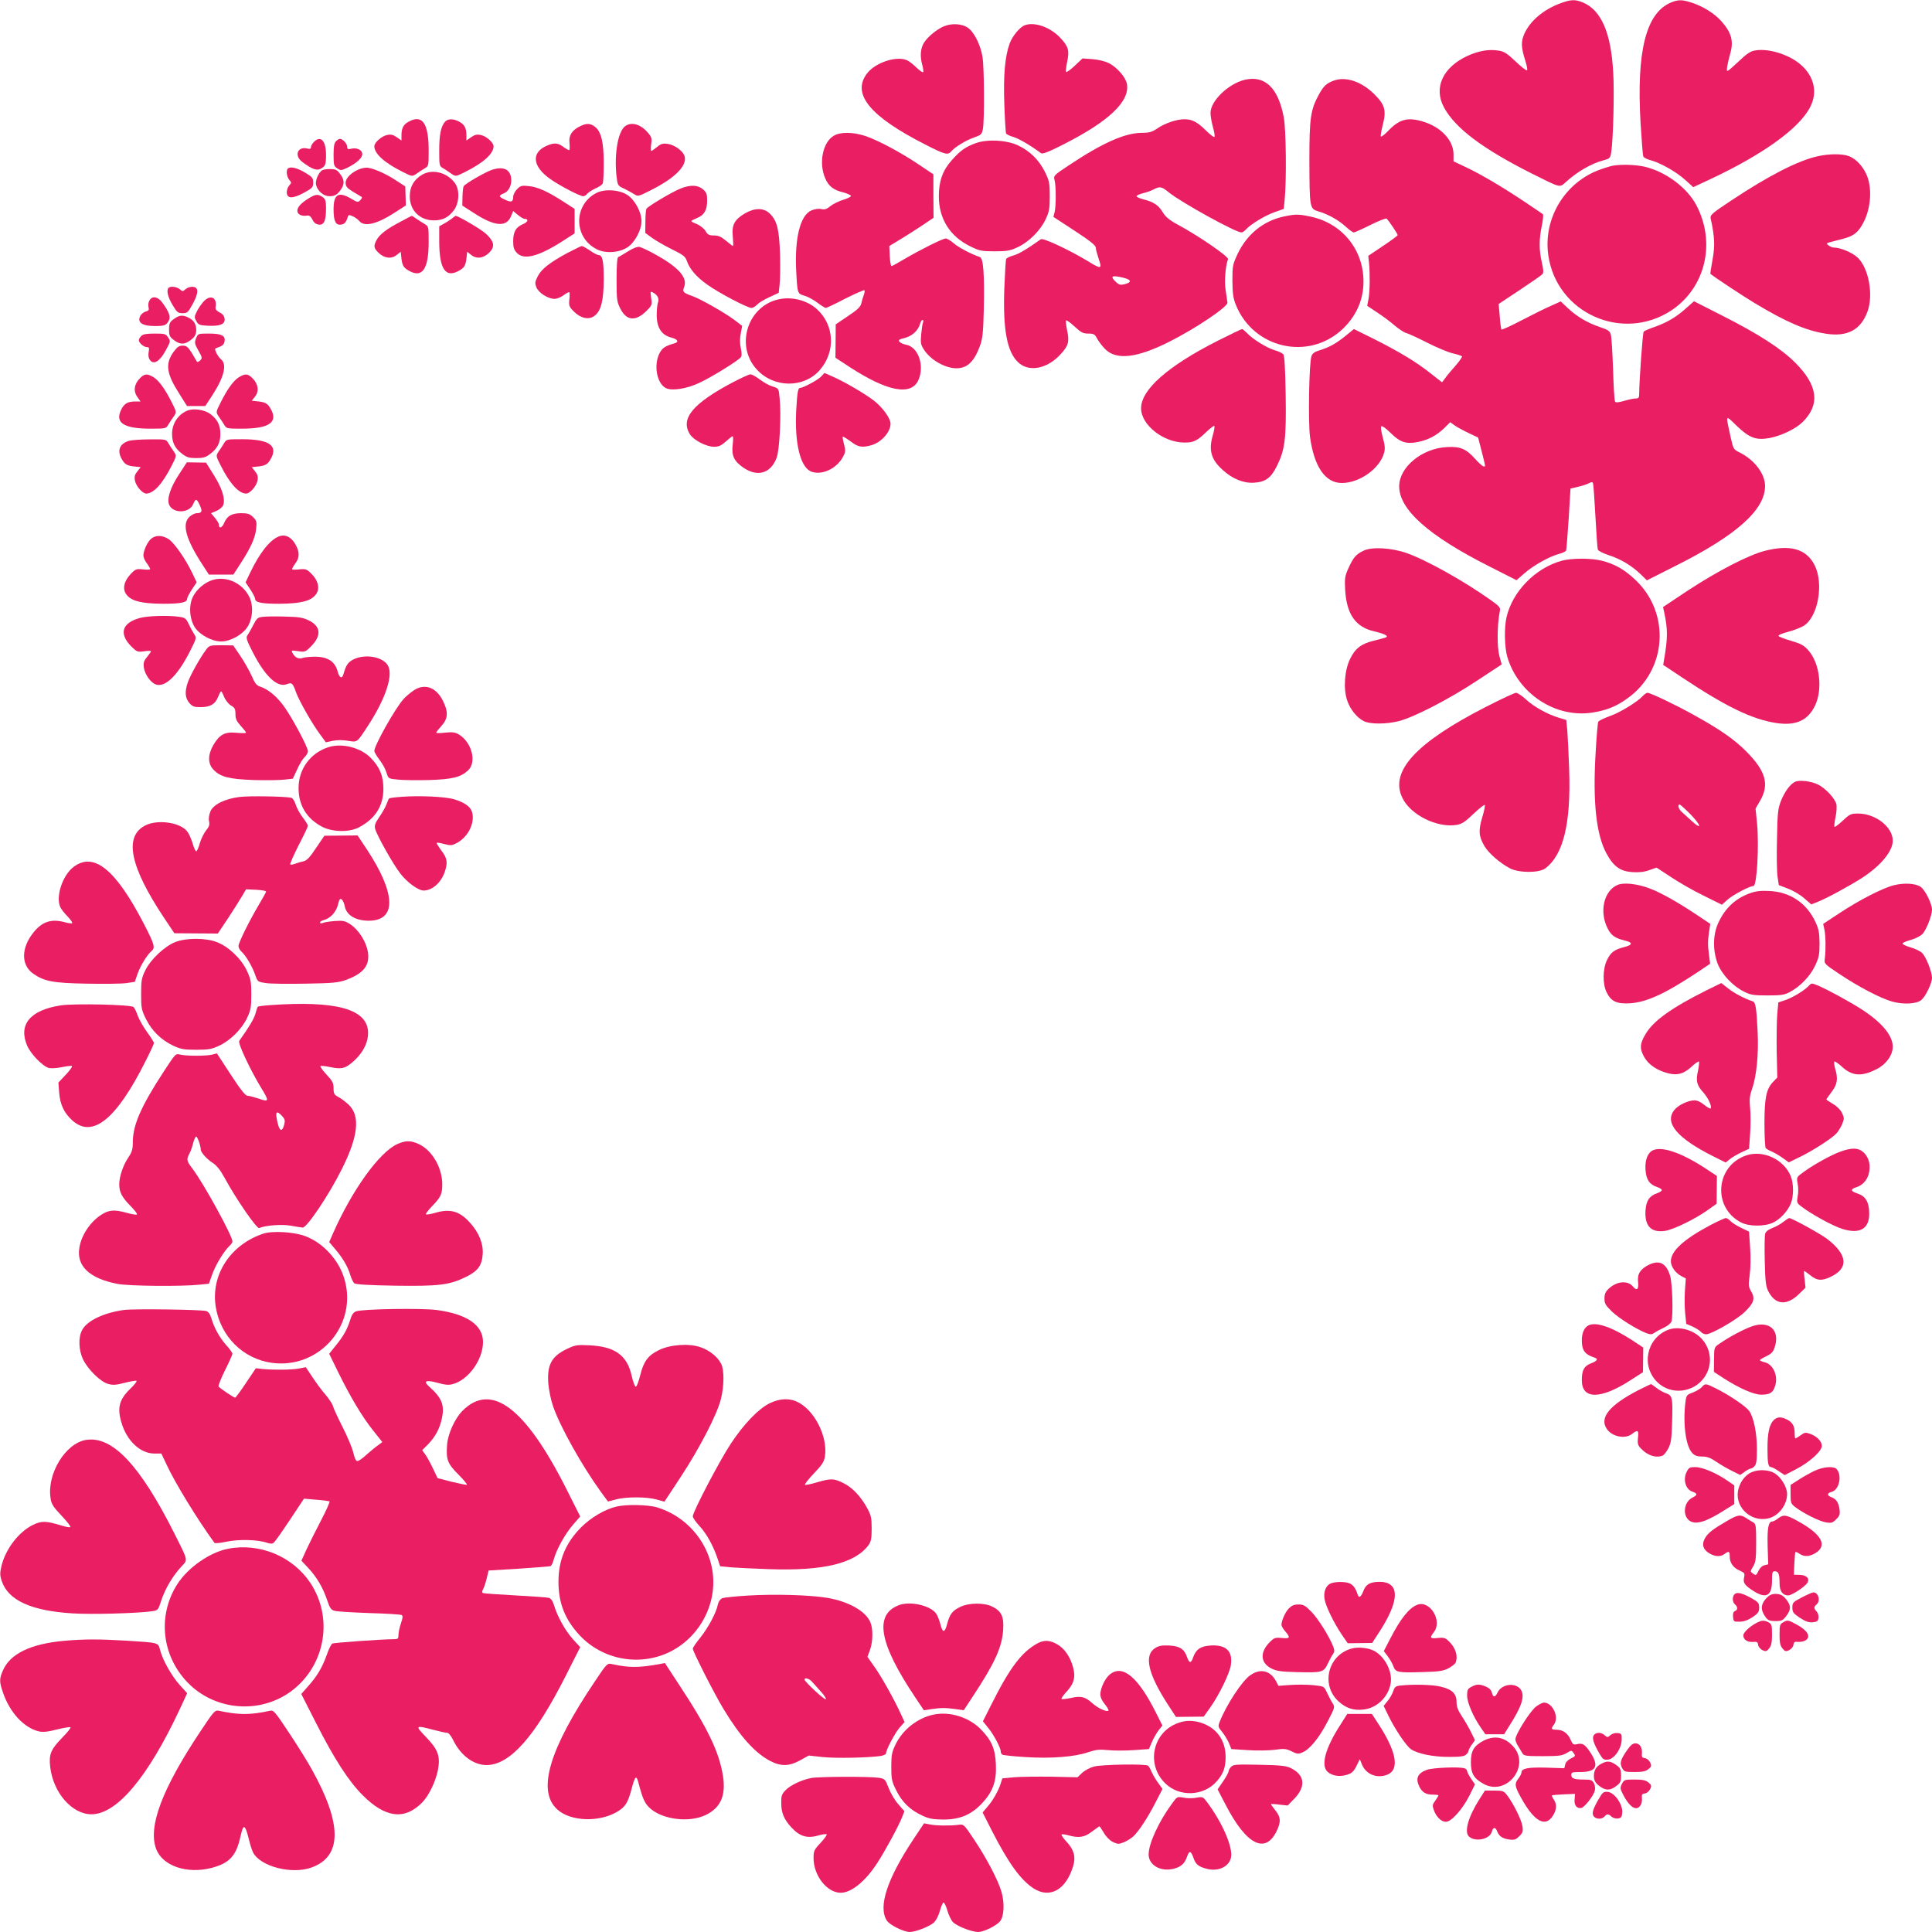 <?xml version="1.0" standalone="no"?>
<!DOCTYPE svg PUBLIC "-//W3C//DTD SVG 20010904//EN"
 "http://www.w3.org/TR/2001/REC-SVG-20010904/DTD/svg10.dtd">
<svg version="1.0" xmlns="http://www.w3.org/2000/svg"
 width="1280pt" height="1280pt" viewBox="0 0 1280 1280"
 preserveAspectRatio="xMidYMid meet">
<g transform="translate(0,1280) scale(0.1,-0.1)"
fill="#e91e63" stroke="none">
<path d="M10335 12777 c-110 -41 -198 -116 -236 -201 -23 -53 -22 -88 8 -183
9 -29 14 -56 10 -59 -4 -4 -38 23 -76 59 -58 55 -77 67 -115 72 -63 10 -129
-2 -201 -34 -166 -76 -229 -212 -158 -343 75 -138 255 -273 580 -437 194 -97
185 -95 225 -59 79 72 171 125 255 147 39 11 42 14 48 54 13 87 21 395 13 526
-14 264 -80 415 -202 465 -51 21 -79 20 -151 -7z"/>
<path d="M11065 12781 c-161 -72 -223 -325 -196 -794 7 -116 15 -216 18 -223
3 -8 24 -19 47 -25 66 -17 174 -79 231 -131 l53 -48 105 49 c358 167 603 344
672 486 67 136 -10 280 -183 345 -68 26 -137 35 -188 25 -28 -5 -55 -24 -104
-71 -37 -35 -70 -64 -75 -64 -9 0 -2 40 19 118 23 81 6 138 -60 212 -45 50
-116 95 -189 120 -70 24 -97 24 -150 1z"/>
<path d="M6252 12625 c-48 -21 -107 -70 -131 -109 -23 -37 -27 -90 -10 -149 6
-22 8 -42 5 -45 -4 -3 -23 10 -44 30 -20 20 -47 41 -59 47 -69 35 -217 -13
-272 -90 -97 -134 25 -281 386 -465 132 -68 153 -73 174 -48 24 29 99 75 152
93 48 17 52 21 59 57 11 62 9 411 -3 479 -14 81 -56 164 -98 192 -40 27 -108
30 -159 8z"/>
<path d="M6790 12633 c-33 -12 -81 -70 -100 -119 -32 -87 -43 -211 -36 -406 3
-98 9 -183 11 -191 3 -7 25 -18 48 -24 35 -10 116 -57 184 -108 10 -7 50 8
146 57 306 155 444 287 423 403 -9 44 -65 109 -120 137 -24 12 -68 23 -108 26
l-66 5 -51 -48 c-28 -27 -54 -45 -58 -42 -3 4 0 33 7 66 16 76 9 102 -43 158
-66 72 -171 110 -237 86z"/>
<path d="M8245 12271 c-108 -27 -225 -140 -225 -219 0 -20 7 -62 16 -94 9 -32
14 -62 10 -65 -4 -4 -30 16 -59 45 -56 55 -90 72 -141 72 -49 0 -128 -26 -177
-60 -37 -25 -54 -30 -104 -30 -113 -1 -260 -66 -488 -218 -96 -64 -98 -66 -90
-96 10 -40 10 -172 0 -212 l-8 -31 141 -92 c102 -67 140 -97 140 -112 0 -11 9
-44 19 -74 24 -68 17 -70 -72 -15 -126 76 -296 155 -311 145 -96 -68 -147 -98
-183 -108 -23 -6 -45 -17 -47 -24 -3 -7 -8 -92 -12 -190 -10 -274 17 -421 90
-492 70 -68 190 -47 280 49 55 59 62 84 46 161 -7 33 -10 62 -7 66 4 3 29 -15
56 -40 43 -40 56 -47 91 -47 36 0 43 -4 58 -32 9 -18 33 -49 52 -69 74 -77
210 -62 425 46 174 87 391 233 387 260 -1 11 -7 48 -12 83 -9 58 -1 161 16
205 6 16 -191 152 -330 227 -61 33 -84 53 -104 86 -28 46 -61 67 -129 84 -24
6 -43 15 -43 20 0 5 19 14 43 20 23 5 55 17 70 25 41 22 54 19 100 -19 81 -66
443 -266 482 -266 7 0 20 9 30 20 32 35 124 91 188 114 l62 22 6 59 c13 121
10 470 -6 549 -37 196 -126 279 -260 247z m-799 -1312 c51 -13 53 -29 5 -42
-28 -7 -37 -4 -57 14 -43 40 -28 48 52 28z"/>
<path d="M8837 12266 c-50 -18 -68 -36 -100 -94 -54 -100 -62 -154 -62 -432 1
-316 2 -323 58 -340 66 -19 135 -58 182 -101 23 -21 47 -39 54 -39 6 0 55 22
109 49 54 27 103 46 108 43 12 -9 74 -101 74 -110 -1 -4 -44 -36 -98 -72 l-97
-65 5 -45 c7 -72 6 -191 -3 -240 l-9 -46 69 -46 c38 -25 90 -64 116 -87 27
-22 59 -44 73 -47 13 -3 76 -32 139 -64 63 -32 139 -64 170 -71 31 -7 58 -16
61 -20 2 -5 -17 -32 -43 -62 -26 -29 -57 -66 -68 -82 l-21 -28 -78 61 c-92 73
-202 140 -377 228 l-129 64 -55 -45 c-63 -51 -110 -77 -173 -96 -31 -9 -47
-20 -53 -38 -16 -41 -23 -435 -10 -534 27 -199 101 -307 211 -307 118 0 252
96 280 200 8 28 5 52 -9 103 -11 42 -15 70 -9 73 6 4 34 -17 63 -46 61 -61
104 -74 180 -58 69 14 122 43 172 90 l41 41 30 -22 c16 -11 58 -34 92 -50 l63
-30 24 -93 c27 -109 26 -98 12 -98 -6 0 -31 22 -55 49 -61 68 -99 84 -188 79
-165 -8 -316 -133 -316 -260 0 -154 194 -327 594 -529 l183 -93 54 47 c60 52
162 109 227 127 24 6 45 16 48 23 2 7 10 102 17 211 l12 199 50 12 c28 6 60
17 73 24 18 9 23 9 26 -1 3 -7 10 -105 16 -218 6 -113 13 -212 16 -221 2 -8
33 -24 72 -37 80 -26 150 -68 210 -125 l43 -42 192 97 c403 202 591 371 591
528 0 81 -71 174 -168 222 -41 20 -42 22 -60 101 -34 157 -38 151 41 75 84
-80 127 -96 217 -80 78 15 174 61 219 106 117 116 101 243 -48 392 -92 93
-244 191 -481 311 l-191 97 -52 -46 c-64 -58 -127 -95 -209 -124 -35 -12 -68
-26 -72 -31 -7 -7 -30 -330 -30 -416 0 -22 -5 -27 -23 -27 -13 0 -47 -7 -77
-16 -39 -11 -55 -13 -60 -4 -4 6 -10 102 -13 213 -4 111 -10 215 -15 230 -6
24 -18 32 -72 50 -83 28 -152 69 -212 125 l-48 45 -62 -28 c-35 -15 -122 -58
-195 -96 -72 -38 -134 -66 -136 -62 -2 5 -8 44 -11 89 l-7 80 140 93 c77 51
145 98 151 106 7 9 6 30 -5 76 -19 81 -19 155 0 244 8 38 11 72 7 76 -4 3 -61
42 -127 86 -153 102 -296 185 -391 229 l-74 35 0 47 c0 92 -84 182 -204 217
-99 30 -154 15 -225 -58 -24 -26 -48 -44 -52 -42 -4 3 2 37 12 77 25 95 15
133 -54 202 -86 86 -190 121 -270 92z"/>
<path d="M2708 11994 c-35 -18 -48 -43 -48 -89 l0 -36 -30 21 c-24 17 -39 21
-64 16 -37 -7 -86 -50 -86 -75 0 -49 66 -109 188 -170 62 -31 62 -31 90 -13
15 11 39 27 55 36 27 16 27 18 27 120 0 179 -42 240 -132 190z"/>
<path d="M2948 11993 c-27 -32 -38 -85 -38 -189 0 -102 0 -104 28 -120 15 -9
39 -25 54 -36 28 -18 28 -18 90 13 122 61 188 121 188 170 0 25 -49 68 -86 75
-25 5 -40 1 -64 -16 l-30 -21 0 36 c0 47 -13 71 -50 90 -38 20 -73 19 -92 -2z"/>
<path d="M3842 11963 c-53 -26 -75 -61 -69 -110 2 -23 2 -44 -1 -47 -2 -3 -19
6 -37 19 -36 28 -62 31 -109 11 -109 -45 -100 -139 21 -223 64 -45 195 -113
217 -113 7 0 20 7 27 17 8 9 33 25 55 35 23 10 45 25 48 34 3 9 6 68 6 133 0
137 -17 209 -57 240 -31 25 -57 26 -101 4z"/>
<path d="M4143 11965 c-48 -33 -74 -181 -59 -328 8 -66 8 -67 49 -86 23 -11
54 -28 68 -37 26 -17 28 -16 113 27 157 79 238 160 222 222 -8 35 -67 78 -114
84 -31 4 -44 0 -69 -21 -17 -14 -34 -26 -38 -26 -4 0 -4 20 -1 44 6 38 3 48
-20 75 -48 57 -108 76 -151 46z"/>
<path d="M5523 11900 c-73 -44 -100 -182 -55 -283 23 -52 54 -76 120 -92 25
-7 48 -17 50 -23 1 -5 -22 -17 -52 -26 -30 -9 -68 -28 -85 -42 -24 -20 -37
-24 -60 -19 -17 4 -44 0 -65 -9 -74 -31 -112 -183 -101 -401 8 -151 8 -150 54
-164 22 -6 61 -27 86 -46 25 -19 50 -35 56 -35 6 0 65 28 130 62 66 33 122 58
126 55 3 -4 1 -19 -5 -34 -6 -15 -13 -40 -16 -55 -5 -21 -27 -42 -88 -82 l-81
-55 -1 -110 -1 -111 93 -61 c253 -165 412 -194 458 -84 40 95 -3 216 -82 231
-18 3 -38 12 -45 20 -9 11 -2 16 35 25 49 12 91 51 102 95 3 13 11 24 16 24 6
0 7 -8 3 -17 -4 -10 -9 -46 -12 -80 -5 -56 -3 -67 20 -102 44 -67 140 -121
214 -121 71 0 117 44 155 147 18 49 22 87 26 246 5 230 -3 336 -26 344 -55 18
-143 64 -174 92 -20 17 -43 31 -52 31 -20 0 -166 -73 -272 -135 -43 -26 -82
-47 -87 -48 -5 -1 -10 28 -12 65 l-3 68 61 37 c34 20 100 62 147 93 l85 57 -1
144 0 144 -100 67 c-121 81 -268 159 -351 187 -81 27 -167 28 -210 1z"/>
<path d="M2080 11860 c-11 -11 -20 -27 -20 -35 0 -11 -7 -14 -24 -9 -65 16
-89 -48 -33 -89 60 -46 95 -59 120 -46 33 18 37 28 37 94 0 92 -35 130 -80 85z"/>
<path d="M2226 11864 c-12 -11 -16 -35 -16 -89 0 -68 2 -76 25 -91 23 -15 27
-14 71 7 59 30 94 63 94 88 0 27 -34 44 -71 36 -24 -6 -29 -3 -29 13 0 20 -29
52 -48 52 -6 0 -18 -7 -26 -16z"/>
<path d="M6463 11851 c-66 -24 -100 -48 -157 -112 -60 -67 -86 -138 -86 -239
0 -149 73 -266 208 -332 61 -30 74 -33 162 -33 82 0 103 4 152 27 74 34 152
112 186 186 23 49 27 70 27 152 0 88 -3 101 -32 161 -39 79 -102 141 -181 177
-77 35 -203 41 -279 13z"/>
<path d="M12044 11765 c-130 -28 -325 -128 -572 -292 -134 -89 -143 -97 -138
-122 26 -117 29 -181 12 -271 -9 -51 -16 -94 -14 -95 25 -20 216 -147 288
-190 210 -127 345 -186 478 -206 142 -22 231 26 275 148 39 108 9 279 -61 352
-34 35 -116 71 -164 71 -8 0 -23 6 -33 14 -18 13 -17 15 23 25 23 6 59 15 80
21 67 18 98 45 132 114 44 90 53 213 21 297 -24 63 -73 117 -123 135 -43 16
-128 16 -204 -1z"/>
<path d="M10690 11703 c-14 -2 -52 -13 -85 -25 -235 -82 -383 -324 -347 -570
56 -384 492 -578 816 -364 226 151 296 449 164 698 -62 116 -202 220 -340 253
-59 14 -151 17 -208 8z"/>
<path d="M1907 11683 c-13 -12 -7 -56 10 -75 15 -17 15 -19 0 -36 -10 -10 -17
-31 -17 -45 0 -44 38 -45 112 -5 58 32 63 37 63 69 0 30 -6 37 -55 66 -51 31
-98 42 -113 26z"/>
<path d="M2380 11679 c-52 -21 -90 -59 -90 -89 0 -25 8 -35 48 -60 26 -16 52
-31 57 -34 6 -2 3 -11 -7 -21 -16 -17 -19 -17 -62 9 -84 49 -116 30 -116 -71
0 -78 14 -107 50 -101 22 3 33 15 44 50 5 16 9 16 33 5 15 -6 35 -21 44 -32
34 -40 117 -20 238 59 l70 45 -2 63 -2 63 -65 42 c-70 46 -157 83 -193 82 -12
0 -33 -5 -47 -10z"/>
<path d="M3262 11676 c-45 -15 -178 -91 -190 -110 -4 -6 -7 -37 -8 -70 l-1
-58 76 -49 c137 -89 215 -96 246 -23 l15 36 31 -26 c17 -14 37 -26 44 -26 29
0 24 -20 -8 -34 -49 -20 -67 -51 -67 -114 0 -44 5 -57 26 -79 48 -48 146 -21
310 85 l71 46 0 81 0 81 -71 46 c-106 69 -173 99 -232 105 -47 5 -55 3 -78
-20 -14 -14 -26 -37 -26 -51 0 -34 -13 -39 -54 -19 -44 20 -45 27 -6 43 34 14
55 64 45 109 -11 52 -54 68 -123 47z"/>
<path d="M2134 11672 c-25 -17 -47 -70 -40 -97 11 -42 50 -75 89 -75 37 0 55
12 81 53 20 33 16 62 -15 100 -16 22 -29 27 -62 27 -23 0 -47 -4 -53 -8z"/>
<path d="M2794 11641 c-53 -33 -79 -78 -79 -142 0 -93 66 -159 160 -159 57 0
96 19 132 67 36 48 40 135 7 180 -53 72 -151 96 -220 54z"/>
<path d="M4509 11551 c-54 -21 -215 -117 -226 -134 -4 -6 -7 -45 -7 -86 l-1
-74 45 -33 c25 -18 84 -52 132 -76 76 -37 89 -48 99 -78 18 -52 63 -105 134
-155 74 -54 267 -155 293 -155 11 0 27 10 38 22 10 11 47 34 81 49 l62 29 6
54 c4 30 5 122 3 203 -6 166 -20 222 -69 269 -40 38 -98 38 -164 0 -69 -41
-88 -76 -80 -153 3 -35 4 -63 1 -63 -2 0 -23 16 -46 35 -32 27 -51 35 -80 35
-32 0 -42 5 -56 30 -10 16 -35 36 -56 45 -21 8 -38 17 -38 20 0 3 17 12 39 21
47 19 66 52 66 116 0 42 -4 53 -28 74 -34 29 -82 31 -148 5z"/>
<path d="M3948 11520 c-150 -81 -147 -294 5 -371 57 -30 149 -24 205 13 49 33
92 114 92 173 0 59 -43 140 -93 173 -54 36 -154 42 -209 12z"/>
<path d="M2050 11489 c-54 -33 -80 -60 -80 -86 0 -24 30 -38 67 -31 12 2 23
-7 33 -27 10 -21 24 -31 42 -33 35 -4 48 25 48 108 0 49 -4 61 -22 74 -30 21
-46 20 -88 -5z"/>
<path d="M8503 11365 c-133 -29 -240 -116 -302 -244 -34 -73 -36 -81 -36 -181
1 -85 5 -116 23 -160 116 -288 479 -372 705 -162 109 103 156 234 136 382 -26
183 -161 326 -346 365 -81 17 -99 17 -180 0z"/>
<path d="M2653 11331 c-93 -49 -139 -85 -158 -121 -21 -40 -19 -53 11 -83 38
-38 86 -45 121 -17 l28 22 3 -28 c5 -58 13 -75 45 -94 93 -57 137 3 137 186 0
102 0 104 -27 120 -16 9 -40 25 -55 35 -15 11 -28 19 -30 19 -2 0 -36 -18 -75
-39z"/>
<path d="M2994 11352 c-12 -9 -36 -25 -53 -34 l-31 -17 0 -98 c0 -189 43 -250
137 -193 32 19 40 36 45 94 l3 28 28 -22 c36 -28 83 -21 121 19 36 38 30 71
-23 121 -30 29 -187 121 -203 120 -1 -1 -13 -8 -24 -18z"/>
<path d="M3761 11125 c-119 -64 -176 -109 -199 -157 -18 -36 -19 -45 -8 -72
14 -36 77 -76 120 -76 16 0 44 11 61 25 18 13 35 22 37 19 3 -3 3 -25 0 -49
-4 -40 -1 -48 30 -79 45 -45 99 -57 136 -29 44 32 61 100 62 241 0 122 -8 162
-34 162 -7 0 -33 13 -57 30 -24 16 -48 30 -54 30 -5 0 -48 -21 -94 -45z"/>
<path d="M4161 11135 c-30 -19 -59 -36 -65 -38 -7 -2 -11 -52 -11 -148 0 -134
2 -148 25 -194 41 -81 101 -86 173 -15 37 37 38 41 31 86 -6 45 -6 46 14 35
29 -15 41 -42 31 -66 -4 -11 -8 -46 -8 -78 -1 -87 31 -137 98 -154 42 -11 51
-29 19 -38 -61 -17 -80 -30 -99 -66 -39 -78 -18 -198 42 -230 39 -20 136 -6
221 34 75 34 257 146 276 170 7 8 7 28 0 61 -7 32 -7 65 0 98 l9 49 -51 39
c-66 49 -217 135 -275 157 -67 24 -71 29 -58 63 23 61 -38 130 -191 214 -45
25 -92 47 -104 50 -15 3 -43 -8 -77 -29z"/>
<path d="M1117 10893 c-16 -15 -5 -62 26 -113 29 -49 36 -55 66 -55 32 0 37 5
69 63 40 74 39 112 -5 112 -14 0 -35 -7 -45 -17 -17 -15 -19 -15 -36 0 -19 17
-63 23 -75 10z"/>
<path d="M990 10809 c-7 -11 -9 -31 -6 -44 5 -18 1 -24 -19 -29 -14 -4 -31
-18 -37 -32 -19 -41 16 -64 96 -64 67 0 77 4 95 37 13 25 0 60 -46 121 -28 38
-66 43 -83 11z"/>
<path d="M1345 10798 c-15 -18 -35 -47 -43 -66 -15 -30 -15 -36 -1 -60 13 -24
21 -27 75 -30 83 -4 116 10 112 46 -2 18 -12 32 -33 42 -20 10 -29 21 -27 33
13 69 -37 89 -83 35z"/>
<path d="M5175 10820 c-217 -34 -310 -306 -161 -468 112 -123 311 -125 417 -4
106 121 98 298 -19 404 -61 55 -153 81 -237 68z"/>
<path d="M1160 10692 c-36 -24 -40 -32 -40 -79 0 -33 5 -46 27 -62 38 -31 67
-35 100 -15 40 25 53 44 53 77 0 39 -15 64 -50 82 -37 19 -59 18 -90 -3z"/>
<path d="M8065 10541 c-329 -167 -504 -322 -505 -445 -1 -110 146 -227 286
-228 61 -1 85 11 146 70 26 25 50 43 53 40 4 -3 -1 -30 -9 -59 -30 -101 -13
-163 65 -233 65 -59 139 -89 208 -84 76 5 112 32 151 111 54 110 62 180 58
469 -3 181 -8 261 -16 271 -7 8 -33 20 -58 27 -51 15 -147 74 -183 114 -14 14
-28 26 -32 26 -4 0 -78 -36 -164 -79z"/>
<path d="M936 10574 c-9 -8 -16 -21 -16 -28 0 -18 33 -46 54 -46 14 0 16 -6
11 -32 -4 -22 -1 -40 8 -53 25 -34 65 -10 104 62 33 60 34 63 17 87 -15 24
-22 26 -89 26 -54 0 -78 -4 -89 -16z"/>
<path d="M1299 10559 c-11 -29 -10 -36 15 -81 27 -47 27 -51 11 -67 -10 -9
-19 -12 -21 -6 -3 6 -18 31 -34 58 -25 39 -35 47 -60 47 -24 0 -36 -9 -60 -41
-57 -80 -48 -144 40 -281 l49 -78 61 0 60 0 46 70 c79 122 99 205 59 239 -11
9 -26 29 -32 44 -11 24 -11 28 5 33 35 11 47 22 50 44 6 37 -23 50 -104 50
-71 0 -72 0 -85 -31z"/>
<path d="M5441 10306 c-21 -23 -120 -76 -140 -76 -14 0 -19 -27 -26 -150 -11
-223 29 -382 104 -406 70 -23 164 22 206 99 17 32 18 41 7 83 -7 26 -11 49 -8
51 2 2 25 -12 51 -31 49 -38 75 -43 137 -26 67 19 128 87 128 143 0 36 -54
110 -113 155 -61 46 -189 121 -268 156 l-57 25 -21 -23z"/>
<path d="M927 10294 c-38 -38 -45 -85 -17 -124 l21 -30 -36 0 c-47 0 -71 -13
-90 -50 -47 -90 12 -130 191 -130 102 0 104 0 120 28 9 15 25 39 36 54 18 28
18 28 -13 90 -45 90 -86 147 -122 169 -42 25 -59 24 -90 -7z"/>
<path d="M1583 10301 c-36 -22 -77 -79 -122 -169 -31 -62 -31 -62 -13 -90 11
-15 27 -39 36 -54 16 -28 18 -28 120 -28 183 0 243 44 186 137 -19 32 -36 40
-94 45 l-28 3 22 28 c28 35 21 83 -17 121 -31 31 -48 32 -90 7z"/>
<path d="M4855 10267 c-265 -140 -348 -240 -285 -343 25 -40 109 -84 162 -84
29 0 47 8 77 35 21 19 41 35 45 35 4 0 4 -27 0 -59 -8 -72 10 -108 75 -152 93
-61 179 -34 217 70 19 52 31 289 19 395 -6 63 -6 63 -45 75 -22 6 -60 27 -85
46 -25 19 -53 35 -63 35 -9 0 -62 -24 -117 -53z"/>
<path d="M1240 10079 c-61 -26 -100 -85 -100 -154 0 -57 19 -96 67 -132 30
-23 46 -28 93 -28 47 0 63 5 93 28 48 36 67 75 67 132 0 57 -19 96 -65 131
-40 30 -113 41 -155 23z"/>
<path d="M856 9880 c-66 -20 -83 -67 -46 -127 19 -32 36 -40 94 -45 l28 -3
-22 -28 c-17 -21 -21 -35 -16 -61 7 -37 50 -86 75 -86 49 0 109 66 170 188 31
62 31 62 13 90 -11 15 -27 39 -36 55 -16 27 -17 27 -124 26 -59 0 -120 -5
-136 -9z"/>
<path d="M1484 9863 c-9 -16 -25 -40 -36 -55 -18 -28 -18 -28 13 -90 61 -122
121 -188 170 -188 25 0 68 49 75 86 5 26 1 40 -16 61 l-22 28 28 3 c58 5 75
13 94 45 57 93 -3 137 -186 137 -102 0 -104 0 -120 -27z"/>
<path d="M1189 9662 c-62 -94 -86 -170 -67 -209 28 -57 133 -53 158 7 16 39
23 38 43 -6 20 -41 15 -54 -19 -54 -14 0 -37 -12 -51 -26 -48 -48 -21 -146 85
-310 l46 -71 81 0 81 0 46 71 c69 106 99 173 105 232 5 47 3 55 -20 78 -22 21
-35 26 -79 26 -63 0 -94 -18 -114 -67 -14 -32 -34 -37 -34 -8 0 7 -12 27 -26
44 l-26 31 36 15 c20 9 41 26 45 39 15 39 -7 110 -62 198 l-52 83 -64 1 -63 1
-49 -75z"/>
<path d="M1845 9245 c-60 -25 -127 -112 -189 -242 l-29 -61 32 -48 c17 -26 31
-53 31 -60 0 -26 40 -34 162 -34 141 1 209 18 241 62 28 37 16 91 -29 136 -31
31 -39 34 -79 30 -24 -3 -46 -3 -49 0 -3 2 6 19 19 37 31 40 31 78 2 129 -28
50 -70 69 -112 51z"/>
<path d="M1003 9232 c-25 -19 -53 -80 -53 -113 0 -12 11 -37 25 -54 13 -18 22
-35 19 -37 -3 -3 -25 -3 -49 0 -42 4 -48 2 -80 -32 -44 -47 -55 -98 -28 -134
32 -44 100 -61 241 -62 122 0 162 8 162 34 0 7 14 34 31 60 l32 48 -29 61
c-44 93 -121 203 -158 226 -40 25 -83 27 -113 3z"/>
<path d="M9035 9152 c-51 -24 -68 -44 -101 -116 -24 -53 -26 -67 -22 -145 10
-161 69 -246 193 -274 70 -16 100 -33 74 -41 -8 -3 -43 -12 -78 -21 -82 -20
-123 -51 -156 -120 -37 -74 -46 -198 -20 -274 19 -59 63 -114 109 -138 41 -22
151 -22 236 0 101 27 329 144 512 265 l167 110 -16 59 c-15 57 -14 207 3 289
6 30 2 34 -59 78 -180 128 -429 267 -561 313 -99 34 -227 41 -281 15z"/>
<path d="M11690 9150 c-109 -29 -310 -133 -504 -260 l-168 -112 7 -31 c25
-117 25 -171 0 -317 l-6 -35 123 -82 c295 -196 465 -278 625 -303 131 -20 211
16 259 117 51 109 30 280 -45 364 -30 34 -49 44 -116 64 -43 12 -81 27 -82 32
-2 6 27 18 64 27 37 10 84 28 105 41 94 62 132 279 70 401 -55 108 -161 138
-332 94z"/>
<path d="M10347 9085 c-175 -48 -327 -204 -366 -375 -16 -68 -13 -199 5 -261
72 -245 320 -408 564 -370 95 15 157 40 232 94 263 187 287 567 51 787 -71 67
-134 103 -220 125 -69 18 -200 18 -266 0z"/>
<path d="M1407 8957 c-52 -17 -103 -60 -128 -109 -30 -58 -24 -150 13 -206 33
-49 114 -92 173 -92 58 0 137 42 171 91 39 56 45 147 15 206 -46 91 -152 139
-244 110z"/>
<path d="M928 8706 c-120 -32 -142 -104 -58 -189 37 -36 41 -38 85 -32 25 4
45 4 45 0 0 -4 -12 -21 -26 -38 -21 -25 -25 -38 -21 -69 6 -47 49 -106 84
-114 62 -16 143 65 222 222 43 85 44 87 27 113 -9 14 -26 45 -36 67 -18 38
-24 42 -66 48 -74 10 -205 6 -256 -8z"/>
<path d="M1739 8713 c-31 -3 -39 -10 -62 -56 -15 -29 -32 -59 -39 -68 -9 -13
-3 -33 33 -103 83 -165 165 -243 229 -219 34 13 39 9 63 -58 22 -58 108 -209
158 -275 l38 -52 46 10 c29 6 66 6 100 0 64 -10 58 -15 135 103 115 177 165
329 131 394 -32 60 -152 81 -230 42 -36 -19 -49 -38 -66 -99 -9 -32 -27 -23
-38 19 -17 67 -67 99 -154 98 -32 0 -67 -4 -78 -8 -24 -10 -51 2 -66 31 -11
20 -10 20 35 14 45 -7 49 -6 86 31 71 71 66 133 -13 172 -41 20 -66 24 -160
26 -62 2 -128 1 -148 -2z"/>
<path d="M1365 8495 c-39 -52 -104 -168 -120 -214 -22 -63 -19 -105 9 -138 21
-24 32 -28 74 -28 64 0 97 19 116 66 9 22 18 39 21 39 3 0 12 -17 20 -38 9
-21 29 -46 45 -56 25 -14 30 -23 30 -57 0 -31 7 -47 35 -78 19 -21 35 -41 35
-45 0 -4 -28 -4 -62 -1 -78 8 -113 -11 -154 -80 -38 -66 -38 -124 0 -164 47
-49 103 -63 269 -69 81 -2 173 -1 203 3 l54 6 29 62 c15 34 38 71 49 81 12 11
22 28 22 39 0 27 -101 216 -157 295 -48 67 -104 114 -157 132 -26 8 -37 22
-59 73 -15 34 -49 93 -75 132 l-47 69 -79 1 c-76 0 -80 -1 -101 -30z"/>
<path d="M2734 8221 c-21 -15 -49 -39 -60 -52 -55 -60 -194 -308 -194 -344 0
-8 16 -35 35 -60 19 -25 40 -63 46 -85 12 -39 12 -39 75 -45 35 -4 128 -5 206
-3 157 5 212 19 260 65 58 55 23 186 -62 237 -26 15 -43 17 -91 12 -32 -4 -59
-4 -59 0 0 4 16 24 35 45 44 49 46 93 9 167 -46 92 -126 118 -200 63z"/>
<path d="M9843 8116 c-463 -237 -637 -427 -552 -602 54 -113 231 -201 361
-179 34 6 56 21 110 73 38 36 71 62 75 59 3 -4 -4 -41 -17 -83 -26 -88 -23
-125 15 -190 28 -47 101 -111 169 -147 59 -31 192 -31 233 -1 121 90 172 300
159 659 -3 99 -9 213 -12 253 l-7 72 -47 14 c-75 22 -169 74 -220 122 -26 24
-56 44 -66 44 -10 0 -101 -43 -201 -94z"/>
<path d="M10885 8190 c-36 -40 -152 -111 -219 -134 -38 -14 -73 -30 -77 -38
-4 -7 -12 -103 -18 -213 -19 -320 5 -536 72 -659 47 -87 92 -119 172 -124 44
-3 79 1 112 13 l48 17 96 -63 c52 -35 150 -91 216 -123 l121 -60 38 34 c36 32
147 90 171 90 23 0 38 265 24 414 l-10 99 32 55 c60 107 35 194 -93 323 -80
81 -180 150 -355 246 -121 67 -281 143 -300 143 -6 0 -20 -9 -30 -20z m314
-784 c71 -73 80 -110 11 -47 -25 23 -55 50 -67 61 -22 18 -31 50 -15 50 4 0
36 -29 71 -64z"/>
<path d="M2180 7851 c-122 -37 -202 -145 -202 -272 0 -115 54 -203 157 -257
68 -35 179 -37 242 -4 109 57 163 142 163 256 0 86 -24 143 -83 204 -66 68
-188 100 -277 73z"/>
<path d="M11894 7621 c-32 -14 -70 -65 -95 -128 -20 -52 -23 -80 -26 -253 -3
-107 -1 -220 4 -250 l8 -54 62 -24 c34 -13 82 -41 107 -64 l46 -40 43 17 c59
23 220 111 297 161 122 80 200 175 200 244 0 91 -113 179 -228 180 -49 0 -56
-3 -103 -47 -27 -25 -52 -44 -55 -41 -3 3 0 32 7 65 7 32 9 71 5 86 -9 37 -71
104 -119 128 -44 23 -122 33 -153 20z"/>
<path d="M1588 7520 c-98 -12 -175 -50 -194 -96 -9 -21 -13 -48 -9 -65 5 -23
1 -36 -19 -60 -14 -17 -33 -55 -42 -85 -8 -30 -19 -54 -24 -54 -5 0 -16 24
-24 53 -9 30 -25 65 -36 79 -47 60 -197 81 -278 39 -142 -73 -101 -272 123
-609 l70 -105 144 -1 144 -1 67 100 c36 55 78 121 93 147 l27 46 67 -3 c38 -2
67 -7 66 -12 -1 -5 -22 -44 -48 -87 -65 -110 -135 -252 -135 -274 0 -11 9 -27
21 -38 28 -25 70 -97 90 -153 15 -45 17 -46 70 -54 30 -5 149 -6 264 -4 183 3
218 7 268 25 103 38 147 84 147 155 0 74 -54 170 -120 214 -35 22 -47 25 -102
21 -35 -3 -71 -8 -80 -13 -11 -4 -18 -3 -18 3 0 5 11 13 24 16 44 11 83 53 95
102 9 37 14 44 25 35 8 -7 17 -27 20 -45 11 -59 72 -96 159 -96 186 0 181 180
-14 475 l-60 90 -110 -1 -110 -1 -55 -81 c-40 -61 -61 -83 -82 -88 -15 -3 -40
-10 -55 -16 -15 -6 -30 -8 -34 -5 -3 4 22 60 55 126 34 65 62 124 62 130 0 6
-16 31 -35 56 -19 25 -40 64 -46 85 -7 22 -19 42 -28 44 -34 10 -280 14 -343
6z"/>
<path d="M2663 7521 c-45 -3 -83 -8 -85 -11 -3 -3 -11 -21 -18 -40 -7 -19 -29
-57 -47 -83 -26 -38 -33 -55 -28 -76 8 -39 118 -235 167 -298 45 -59 119 -113
155 -113 55 0 113 50 138 119 23 66 19 94 -21 146 -19 26 -33 49 -31 51 2 3
25 -1 51 -8 42 -11 51 -10 83 7 75 41 120 132 101 203 -10 37 -48 65 -121 87
-57 17 -231 25 -344 16z"/>
<path d="M491 7059 c-77 -55 -125 -203 -90 -272 6 -12 27 -39 47 -59 20 -21
33 -40 30 -44 -3 -3 -23 -1 -45 5 -92 26 -154 6 -213 -69 -80 -101 -81 -213
-1 -270 74 -52 132 -63 356 -67 116 -2 234 -1 264 4 l54 8 18 52 c18 53 64
128 93 152 26 22 19 45 -49 177 -187 362 -331 480 -464 383z"/>
<path d="M10714 6936 c-89 -40 -119 -178 -63 -287 23 -46 48 -64 112 -80 57
-14 56 -29 -4 -44 -64 -17 -87 -34 -112 -85 -29 -59 -30 -159 -3 -214 31 -62
67 -78 156 -73 112 8 230 62 453 210 l77 52 -7 55 c-9 70 -9 93 0 157 l8 52
-88 59 c-126 84 -239 148 -314 176 -85 32 -174 41 -215 22z"/>
<path d="M12547 6935 c-75 -19 -227 -97 -362 -186 l-106 -70 8 -37 c9 -40 10
-136 3 -192 -5 -35 -4 -36 95 -102 125 -84 272 -161 349 -183 75 -22 166 -17
197 11 28 25 69 111 69 145 0 40 -39 139 -65 165 -12 12 -47 29 -79 38 -31 9
-54 21 -51 26 3 5 29 16 58 24 29 8 62 26 74 38 26 28 63 123 63 161 0 40 -46
132 -76 152 -35 23 -109 27 -177 10z"/>
<path d="M11594 6882 c-96 -34 -166 -99 -211 -199 -35 -77 -36 -180 -3 -268
28 -71 101 -149 175 -185 43 -22 64 -25 155 -25 91 0 111 3 149 23 70 38 135
106 167 175 25 53 29 74 29 147 -1 70 -5 95 -27 141 -58 126 -168 200 -306
206 -56 3 -91 -1 -128 -15z"/>
<path d="M1162 6559 c-71 -28 -163 -114 -199 -187 -25 -51 -28 -68 -28 -157 0
-93 2 -105 32 -166 39 -79 102 -140 181 -177 49 -23 70 -27 152 -27 82 0 103
4 152 27 74 34 152 112 186 186 23 49 27 70 27 152 0 84 -3 102 -29 158 -37
80 -123 162 -201 191 -75 28 -199 28 -273 0z"/>
<path d="M11304 6238 c-229 -115 -349 -200 -401 -288 -40 -65 -41 -99 -8 -156
28 -48 84 -86 154 -104 63 -17 106 -5 157 42 24 23 47 38 50 35 3 -3 0 -30 -6
-60 -16 -69 -9 -97 36 -146 33 -38 58 -93 47 -105 -3 -3 -22 8 -42 24 -22 19
-47 30 -66 30 -42 -1 -108 -32 -133 -65 -66 -84 20 -186 257 -305 l84 -42 26
21 c14 12 49 32 77 46 l52 24 7 100 c4 55 4 132 0 170 -6 58 -3 81 14 131 29
82 43 231 36 370 -8 168 -14 200 -33 206 -50 16 -122 53 -162 85 l-46 36 -100
-49z"/>
<path d="M11984 6269 c-26 -29 -106 -78 -156 -95 l-46 -15 -7 -76 c-4 -42 -5
-154 -4 -249 l4 -173 -28 -29 c-45 -47 -57 -106 -57 -276 0 -83 4 -156 8 -162
4 -5 22 -16 40 -23 18 -8 51 -27 73 -43 l40 -29 72 35 c85 41 213 123 244 157
12 13 29 41 38 62 14 35 14 41 -1 73 -10 21 -34 45 -60 60 -24 14 -44 28 -44
30 0 2 16 24 35 50 38 50 44 87 23 155 -6 22 -8 42 -5 46 4 3 26 -12 50 -34
68 -63 130 -67 229 -17 64 32 108 93 108 149 0 75 -73 162 -208 249 -80 51
-219 127 -284 155 -46 19 -46 19 -64 0z"/>
<path d="M402 6139 c-202 -31 -282 -127 -222 -267 25 -57 103 -137 145 -148
14 -3 53 -1 86 6 33 7 62 10 66 7 3 -4 -15 -30 -42 -58 l-48 -51 5 -66 c6 -80
32 -135 87 -185 134 -121 292 7 485 392 31 61 56 115 56 121 0 5 -20 37 -44
70 -24 33 -52 81 -62 107 -9 27 -22 54 -29 61 -14 16 -393 25 -483 11z"/>
<path d="M1793 6141 c-45 -3 -83 -8 -85 -11 -3 -3 -10 -24 -16 -47 -10 -34
-40 -85 -107 -179 -10 -15 69 -185 145 -311 55 -89 53 -96 -15 -72 -30 10 -63
19 -74 19 -15 0 -45 38 -112 140 l-92 141 -31 -8 c-40 -10 -172 -10 -212 0
-31 8 -31 7 -111 -115 -149 -229 -203 -352 -203 -465 0 -48 -6 -66 -30 -102
-34 -49 -60 -128 -60 -177 0 -51 17 -85 72 -141 29 -29 49 -55 45 -59 -3 -4
-33 1 -65 10 -85 24 -121 21 -174 -14 -72 -48 -129 -134 -142 -216 -21 -121
66 -204 252 -240 77 -15 428 -18 547 -5 l59 6 22 62 c23 64 79 156 114 188 11
10 20 23 20 30 0 37 -191 385 -264 481 -40 53 -42 61 -21 101 8 15 20 47 25
71 6 23 15 42 20 42 8 0 30 -61 30 -86 0 -19 41 -64 80 -89 26 -17 50 -47 80
-102 75 -138 211 -335 227 -329 45 18 148 26 206 16 34 -6 71 -12 82 -13 27
-3 174 215 260 388 108 215 123 351 46 425 -20 19 -51 43 -69 52 -28 15 -32
22 -32 58 0 35 -7 48 -47 91 -25 27 -43 52 -40 56 4 3 33 0 66 -7 77 -16 102
-9 161 46 62 58 94 130 88 196 -14 145 -219 199 -645 169z m76 -735 c18 -20
21 -29 14 -57 -13 -48 -29 -46 -42 5 -20 80 -12 95 28 52z"/>
<path d="M2632 5220 c-119 -54 -299 -304 -426 -592 l-25 -57 39 -46 c49 -57
85 -117 101 -173 7 -23 19 -48 26 -54 10 -8 94 -13 271 -16 289 -4 359 4 469
58 79 39 106 75 111 151 5 69 -25 143 -84 208 -70 78 -132 95 -233 65 -29 -8
-56 -13 -59 -9 -3 3 15 27 40 53 59 61 68 80 68 146 0 109 -66 223 -153 265
-54 26 -90 26 -145 1z"/>
<path d="M10953 5180 c-36 -15 -56 -65 -51 -132 5 -65 26 -95 78 -113 16 -5
30 -14 30 -20 0 -5 -14 -14 -30 -20 -52 -18 -73 -48 -78 -113 -7 -104 36 -150
128 -137 54 7 202 79 284 138 l59 42 1 92 1 92 -79 52 c-155 101 -282 145
-343 119z"/>
<path d="M12193 5170 c-60 -21 -177 -86 -244 -135 -46 -33 -47 -34 -39 -77 5
-24 5 -62 0 -85 -7 -40 -5 -44 24 -66 68 -52 205 -127 269 -148 118 -38 183
-1 181 104 -1 73 -24 112 -76 129 -48 16 -51 29 -10 42 41 13 71 45 83 89 14
54 3 104 -31 139 -34 34 -79 37 -157 8z"/>
<path d="M11572 5146 c-206 -67 -229 -346 -37 -445 52 -27 153 -28 210 -2 47
21 99 76 120 128 19 46 19 134 -1 181 -45 110 -181 174 -292 138z"/>
<path d="M11333 4684 c-176 -93 -263 -172 -263 -240 0 -36 30 -78 70 -99 l29
-15 -6 -83 c-3 -46 -2 -114 2 -151 l7 -67 42 -18 c22 -10 47 -26 55 -35 7 -9
22 -16 34 -16 35 0 199 94 253 145 64 60 74 92 46 139 -18 31 -19 41 -10 108
6 44 8 118 3 182 l-7 106 -52 25 c-29 14 -61 34 -71 45 -10 11 -24 20 -31 20
-7 0 -53 -21 -101 -46z"/>
<path d="M11815 4705 c-16 -14 -49 -32 -73 -41 -29 -12 -44 -24 -48 -40 -3
-13 -4 -95 -2 -181 3 -131 7 -165 23 -197 46 -91 121 -99 202 -21 l45 44 -6
55 c-4 31 -5 56 -3 56 2 0 21 -13 42 -30 43 -35 74 -37 130 -11 125 57 117
148 -20 253 -48 36 -234 138 -251 138 -5 -1 -22 -12 -39 -25z"/>
<path d="M1745 4627 c-220 -73 -351 -276 -315 -489 33 -194 180 -340 370 -367
318 -44 575 256 480 561 -37 122 -140 234 -257 278 -72 28 -217 37 -278 17z"/>
<path d="M10923 4420 c-57 -29 -77 -62 -70 -116 5 -47 -9 -58 -34 -28 -35 43
-108 36 -161 -14 -21 -20 -28 -35 -28 -65 0 -33 7 -45 48 -85 47 -46 166 -120
231 -145 25 -9 35 -9 49 1 9 7 38 23 64 35 26 12 49 31 52 42 12 43 6 252 -9
302 -25 84 -71 108 -142 73z"/>
<path d="M820 4121 c-135 -19 -244 -72 -276 -133 -26 -48 -23 -133 6 -194 33
-68 117 -150 167 -163 32 -9 54 -7 111 8 40 10 74 16 77 12 2 -4 -16 -28 -42
-52 -73 -71 -88 -126 -58 -225 35 -120 125 -204 217 -204 l47 0 35 -74 c53
-116 205 -365 317 -518 3 -4 39 -1 80 8 80 17 208 14 267 -7 25 -8 36 -8 46 1
8 6 56 74 107 151 l93 140 80 -7 c45 -3 85 -9 89 -11 4 -3 -21 -59 -56 -126
-35 -67 -79 -155 -97 -194 l-33 -73 45 -48 c56 -60 97 -129 125 -212 18 -54
26 -66 50 -72 15 -5 119 -11 230 -15 111 -3 207 -9 214 -13 9 -6 8 -19 -5 -56
-9 -26 -16 -60 -16 -76 0 -24 -4 -28 -27 -28 -76 0 -400 -23 -411 -29 -8 -4
-24 -37 -36 -72 -29 -83 -66 -146 -124 -210 l-46 -52 97 -191 c120 -237 218
-389 311 -481 149 -149 276 -165 392 -48 45 45 91 141 106 219 16 90 0 133
-80 216 -74 77 -71 79 47 48 41 -11 82 -20 92 -20 11 0 26 -18 40 -46 50 -104
137 -169 225 -168 154 3 318 188 521 589 l97 192 -50 55 c-50 56 -102 149
-124 225 -9 28 -20 43 -34 47 -11 3 -111 10 -221 16 -110 6 -206 13 -213 15
-10 4 -10 9 -1 27 7 13 18 46 24 73 l12 50 199 12 c109 7 204 15 211 17 7 3
17 24 23 48 18 65 75 167 127 227 l47 54 -91 181 c-272 540 -498 711 -689 519
-50 -50 -97 -153 -102 -225 -7 -98 2 -124 75 -197 36 -36 61 -67 56 -68 -4 -2
-50 8 -101 20 l-93 24 -30 63 c-16 34 -39 76 -50 92 l-22 30 41 41 c47 50 76
103 90 172 18 86 -1 134 -82 206 -45 39 -27 49 51 28 51 -14 75 -17 103 -9
104 28 200 162 200 279 0 112 -106 185 -307 212 -100 13 -492 7 -534 -9 -18
-7 -29 -23 -38 -54 -19 -63 -45 -110 -96 -172 l-44 -55 60 -123 c83 -168 157
-292 230 -384 l62 -78 -28 -21 c-16 -11 -50 -39 -76 -62 -25 -24 -53 -43 -61
-43 -10 0 -19 19 -27 55 -7 31 -39 107 -71 170 -32 63 -61 126 -64 139 -3 14
-25 46 -47 73 -23 26 -62 78 -87 116 l-46 69 -46 -9 c-49 -9 -168 -10 -240 -3
l-45 5 -65 -97 c-36 -54 -68 -97 -72 -98 -9 0 -101 62 -110 74 -3 5 16 54 43
108 27 54 49 103 49 109 0 6 -18 32 -41 57 -45 51 -80 114 -99 179 -8 27 -20
43 -34 47 -34 10 -486 16 -546 7z"/>
<path d="M10524 4019 c-28 -14 -44 -50 -44 -99 0 -66 20 -94 83 -114 28 -9 20
-22 -23 -39 -45 -17 -60 -45 -60 -111 0 -128 122 -129 320 -2 l85 55 1 82 1
81 -74 49 c-136 88 -239 123 -289 98z"/>
<path d="M11605 4012 c-52 -18 -155 -73 -214 -115 -34 -23 -35 -24 -35 -105
l-1 -81 64 -42 c103 -66 200 -109 249 -109 57 0 78 12 92 56 23 68 -12 146
-70 159 -17 4 -30 10 -30 14 0 3 19 15 43 26 33 16 45 28 55 60 37 113 -37
179 -153 137z"/>
<path d="M11050 3989 c-142 -57 -179 -240 -69 -347 89 -86 238 -71 311 33 54
77 48 181 -15 252 -55 63 -156 90 -227 62z"/>
<path d="M3754 3862 c-101 -49 -131 -106 -121 -231 4 -42 17 -108 31 -147 45
-133 191 -394 317 -568 l47 -64 53 14 c69 18 199 18 267 0 l54 -15 110 167
c121 184 239 411 264 512 22 86 23 196 1 236 -24 46 -79 90 -138 109 -76 26
-200 17 -274 -20 -71 -34 -101 -75 -123 -165 -10 -41 -23 -75 -29 -77 -6 -2
-18 28 -28 72 -30 136 -111 194 -280 202 -84 4 -94 2 -151 -25z"/>
<path d="M10857 3591 c-194 -100 -263 -184 -211 -259 36 -51 121 -68 167 -32
38 30 45 25 39 -25 -4 -39 -1 -50 19 -71 43 -47 99 -65 144 -48 9 4 26 25 38
48 18 35 22 61 25 174 5 161 2 177 -40 191 -17 6 -46 22 -64 36 -18 14 -34 25
-36 25 -2 0 -38 -18 -81 -39z"/>
<path d="M11275 3610 c-9 -10 -37 -27 -60 -36 -41 -15 -43 -18 -49 -67 -17
-142 3 -288 45 -333 17 -18 33 -24 66 -24 33 0 55 -8 93 -34 28 -19 75 -47
105 -61 l54 -27 30 21 c16 12 34 21 39 21 6 0 18 7 26 16 12 12 16 38 16 114
0 107 -21 208 -51 252 -23 31 -127 102 -216 147 -74 37 -75 37 -98 11z"/>
<path d="M5099 3503 c-75 -37 -172 -139 -256 -266 -75 -113 -253 -453 -253
-483 0 -9 20 -38 44 -64 47 -50 92 -132 120 -216 l17 -51 72 -7 c40 -3 153 -9
252 -12 359 -13 569 38 659 159 17 24 21 43 21 110 0 72 -4 88 -30 136 -43 78
-98 136 -157 165 -63 32 -83 32 -176 5 -40 -12 -75 -19 -79 -16 -3 4 23 37 59
75 52 54 67 76 73 110 22 135 -73 319 -191 368 -52 22 -113 17 -175 -13z"/>
<path d="M11751 3391 c-29 -29 -41 -85 -41 -188 0 -97 5 -123 24 -123 6 0 29
-12 51 -27 l39 -26 75 39 c92 48 171 120 171 155 0 30 -33 64 -79 80 -28 10
-36 9 -61 -10 -16 -11 -32 -21 -35 -21 -3 0 -5 16 -5 36 0 46 -14 70 -50 89
-39 20 -66 19 -89 -4z"/>
<path d="M569 3260 c-136 -23 -259 -225 -234 -386 5 -38 17 -57 72 -115 36
-38 63 -72 59 -76 -3 -4 -30 1 -59 10 -101 31 -132 32 -189 4 -94 -46 -181
-160 -208 -271 -11 -47 -11 -63 1 -99 42 -129 194 -199 469 -216 124 -8 428 0
526 14 41 6 42 7 63 73 26 77 74 159 130 220 47 51 50 35 -43 221 -229 456
-413 650 -587 621z"/>
<path d="M11173 3045 c-23 -49 -5 -112 38 -127 36 -12 37 -23 2 -40 -58 -28
-68 -121 -18 -154 42 -28 111 -6 237 75 l58 36 0 62 0 62 -45 31 c-74 51 -166
90 -213 90 -38 0 -44 -3 -59 -35z"/>
<path d="M12023 3056 c-28 -13 -76 -40 -105 -59 l-55 -35 0 -62 c0 -57 3 -63
31 -85 56 -42 160 -94 203 -101 37 -6 45 -3 69 21 22 22 26 33 21 66 -6 45
-21 67 -54 80 -30 11 -29 27 2 35 49 12 71 106 34 150 -18 22 -88 17 -146 -10z"/>
<path d="M11604 3046 c-38 -17 -71 -57 -85 -106 -35 -115 75 -227 195 -200 69
15 126 89 126 162 0 44 -37 107 -79 135 -39 26 -108 30 -157 9z"/>
<path d="M4086 2819 c-78 -18 -170 -72 -237 -139 -100 -101 -149 -216 -149
-359 0 -142 43 -251 141 -356 152 -162 396 -207 595 -110 200 98 318 320 284
538 -30 197 -177 364 -369 421 -60 17 -200 20 -265 5z"/>
<path d="M11440 2722 c-92 -53 -124 -78 -144 -113 -23 -40 -14 -74 27 -99 38
-24 76 -26 103 -5 28 21 34 18 34 -18 0 -42 24 -75 67 -93 31 -14 34 -18 28
-45 -8 -36 3 -52 64 -91 83 -52 121 -30 121 70 0 54 2 62 19 62 24 0 31 -19
31 -79 0 -52 20 -81 57 -81 24 0 111 57 127 83 18 28 -5 52 -50 53 l-39 1 3
74 c2 40 5 75 7 77 2 2 14 -3 27 -12 30 -21 66 -20 105 4 84 51 42 126 -119
214 -74 41 -93 43 -128 16 -14 -11 -30 -20 -37 -20 -27 0 -35 -43 -32 -163 l4
-121 -25 -6 c-15 -3 -31 -19 -40 -38 -14 -30 -17 -31 -35 -18 -20 14 -20 15 0
48 17 28 20 51 20 157 0 113 -2 125 -20 135 -11 6 -32 19 -47 29 -38 25 -55
22 -128 -21z"/>
<path d="M1511 2539 c-121 -23 -266 -125 -336 -234 -132 -206 -105 -472 67
-651 182 -189 482 -213 691 -56 223 169 277 483 123 715 -117 176 -337 267
-545 226z"/>
<path d="M8813 2308 c-30 -15 -46 -58 -37 -104 8 -48 61 -155 113 -233 l40
-58 81 1 81 1 55 85 c96 151 121 258 68 299 -18 14 -41 21 -70 21 -66 0 -94
-15 -111 -60 -17 -43 -30 -51 -39 -22 -13 40 -28 60 -51 71 -30 14 -101 13
-130 -1z"/>
<path d="M11492 2238 c-17 -17 -15 -53 3 -68 19 -16 19 -36 -1 -44 -10 -4 -14
-16 -12 -38 3 -32 5 -33 44 -32 28 0 55 10 85 30 37 25 44 35 44 63 0 30 -6
37 -50 62 -63 35 -97 43 -113 27z"/>
<path d="M11938 2217 c-59 -31 -63 -35 -63 -67 0 -31 6 -39 49 -68 38 -25 59
-32 85 -30 30 3 36 7 39 29 2 15 -4 33 -12 42 -20 20 -20 31 -1 47 28 23 13
80 -21 80 -7 0 -41 -15 -76 -33z"/>
<path d="M4955 2229 c-82 -5 -159 -13 -171 -18 -12 -6 -24 -22 -28 -41 -10
-54 -63 -152 -115 -218 -28 -34 -51 -68 -51 -75 0 -18 147 -308 205 -402 110
-182 209 -291 310 -343 70 -36 126 -34 197 6 l56 31 93 -10 c87 -9 294 -5 382
7 20 3 37 11 37 17 0 24 59 135 90 171 l33 37 -24 52 c-43 95 -130 251 -177
316 l-45 64 17 46 c20 56 21 140 2 184 -31 73 -144 137 -286 161 -116 19 -344
26 -525 15z m425 -571 c11 -13 38 -43 61 -68 22 -24 35 -46 30 -48 -11 -4
-141 117 -141 131 0 15 32 6 50 -15z"/>
<path d="M11704 2213 c-35 -37 -40 -69 -19 -107 24 -41 32 -46 82 -46 36 0 46
5 67 33 30 39 32 63 10 97 -26 38 -45 50 -81 50 -24 0 -41 -8 -59 -27z"/>
<path d="M5957 2166 c-167 -62 -134 -252 105 -609 l59 -88 52 8 c64 9 88 9
157 0 l55 -8 61 93 c144 218 193 326 200 438 6 89 -10 125 -72 156 -55 27
-155 26 -214 -3 -51 -25 -68 -48 -85 -112 -15 -60 -30 -61 -44 -4 -7 26 -19
58 -27 70 -35 55 -171 87 -247 59z"/>
<path d="M9390 2168 c-54 -20 -112 -93 -180 -226 l-42 -81 26 -34 c14 -19 31
-48 37 -65 14 -42 30 -45 191 -40 113 3 139 7 174 25 23 12 44 29 48 38 17 45
-1 101 -48 144 -21 20 -32 23 -71 19 -50 -6 -55 1 -25 39 58 74 -26 213 -110
181z"/>
<path d="M8538 2143 c-24 -26 -48 -81 -48 -109 0 -7 11 -26 25 -42 36 -42 32
-50 -23 -44 -44 4 -51 1 -79 -27 -68 -68 -63 -139 12 -176 32 -16 66 -21 163
-23 170 -5 182 -2 209 56 12 26 28 55 35 64 10 14 10 24 1 49 -25 65 -99 184
-145 231 -40 41 -52 48 -85 48 -30 0 -45 -7 -65 -27z"/>
<path d="M11662 2059 c-53 -20 -112 -70 -112 -94 0 -29 29 -47 68 -43 22 2 28
-1 30 -20 2 -13 15 -28 29 -35 22 -10 28 -8 44 12 15 18 19 40 19 92 0 65 -2
69 -27 83 -19 9 -36 11 -51 5z"/>
<path d="M11818 2054 c-26 -14 -28 -19 -28 -83 0 -52 4 -74 19 -92 16 -20 22
-22 44 -12 14 7 27 22 29 35 2 19 8 23 33 20 17 -1 39 4 50 12 33 24 10 64
-60 102 -56 31 -62 32 -87 18z"/>
<path d="M423 1929 c-220 -20 -357 -86 -404 -197 -24 -55 -24 -75 1 -146 45
-133 140 -234 238 -257 27 -6 59 -3 120 13 46 11 86 18 89 14 4 -3 -23 -37
-60 -74 -72 -75 -84 -107 -74 -191 20 -168 144 -311 273 -311 168 0 374 245
586 698 l48 104 -48 53 c-52 57 -114 165 -131 232 -14 52 -6 49 -221 63 -185
11 -282 11 -417 -1z"/>
<path d="M6875 1913 c-106 -57 -185 -162 -308 -408 l-55 -109 33 -41 c37 -44
85 -134 85 -158 0 -9 5 -19 11 -22 5 -4 74 -11 152 -16 169 -11 327 1 416 32
51 17 74 20 132 14 38 -4 115 -4 170 0 l101 7 19 45 c10 24 30 59 44 78 l26
33 -42 84 c-118 236 -220 322 -304 256 -33 -25 -64 -91 -65 -133 0 -19 11 -44
30 -66 16 -20 27 -39 24 -42 -12 -11 -67 14 -105 47 -49 45 -77 52 -146 36
-30 -6 -57 -9 -60 -6 -3 3 12 26 35 50 47 51 59 94 42 157 -18 70 -56 126
-104 154 -49 29 -88 31 -131 8z"/>
<path d="M7653 1881 c-76 -48 -47 -173 89 -381 l49 -75 92 1 92 1 42 59 c59
82 131 230 138 284 13 92 -33 135 -137 128 -66 -5 -95 -26 -114 -81 -13 -38
-25 -37 -39 3 -18 54 -48 74 -117 78 -50 2 -70 -1 -95 -17z"/>
<path d="M8963 1880 c-163 -38 -217 -241 -94 -353 50 -45 100 -61 165 -53 90
10 165 84 180 176 12 78 -41 178 -113 214 -35 18 -99 25 -138 16z"/>
<path d="M3943 1663 c-305 -452 -386 -727 -252 -850 91 -84 290 -88 410 -9 45
30 61 59 84 146 22 84 31 92 45 39 28 -109 42 -139 81 -173 85 -72 255 -92
362 -42 101 48 137 128 117 259 -25 159 -100 316 -294 610 l-91 139 -35 -7
c-141 -25 -201 -25 -316 0 -30 7 -33 5 -111 -112z"/>
<path d="M8282 1700 c-55 -39 -158 -197 -201 -307 -12 -30 -11 -35 14 -65 15
-18 36 -52 46 -74 l17 -42 107 -7 c60 -4 138 -3 179 2 63 9 76 8 113 -10 36
-18 45 -19 72 -7 48 19 111 97 166 203 50 96 50 97 33 124 -10 15 -26 47 -37
70 -19 41 -20 41 -87 48 -37 4 -105 5 -151 2 l-83 -6 -15 29 c-38 73 -106 89
-173 40z"/>
<path d="M9278 1633 c-32 -4 -38 -9 -48 -39 -7 -19 -23 -48 -38 -65 l-25 -31
32 -66 c45 -92 117 -198 149 -221 44 -30 145 -51 252 -51 76 0 102 4 114 16 9
8 16 20 16 26 0 5 9 23 21 39 l21 30 -27 55 c-15 30 -42 77 -61 105 -25 38
-34 62 -34 93 0 56 -30 84 -107 102 -54 13 -178 16 -265 7z"/>
<path d="M9748 1624 c-24 -12 -28 -21 -28 -57 0 -46 39 -138 90 -212 l31 -45
62 0 62 0 36 58 c81 126 103 195 75 237 -33 50 -126 40 -154 -18 -16 -34 -30
-34 -38 -1 -4 17 -18 31 -40 40 -42 18 -62 17 -96 -2z"/>
<path d="M10180 1496 c-38 -25 -140 -186 -140 -219 0 -10 8 -31 18 -45 9 -15
22 -36 28 -47 10 -18 22 -20 135 -20 106 0 129 3 157 20 33 20 34 20 48 0 13
-18 12 -21 -18 -35 -19 -9 -35 -25 -38 -40 l-6 -25 -121 4 c-121 3 -163 -5
-163 -33 0 -7 -9 -25 -20 -39 -27 -35 -25 -50 16 -125 88 -161 163 -203 214
-119 24 39 25 75 4 105 -9 13 -14 25 -12 27 2 2 37 5 78 7 l75 3 -3 -36 c-4
-39 15 -63 45 -57 21 4 81 80 89 115 4 13 1 35 -6 49 -12 21 -21 24 -66 24
-65 0 -84 7 -84 31 0 17 8 19 63 19 100 0 121 38 69 121 -39 61 -55 72 -91 64
-27 -6 -31 -3 -45 28 -18 43 -51 67 -93 67 -36 0 -39 6 -18 34 37 49 -8 146
-67 146 -7 0 -29 -11 -48 -24z"/>
<path d="M1327 1328 c-252 -378 -347 -629 -293 -776 41 -114 204 -170 369
-127 114 30 160 78 187 195 17 76 25 88 37 64 6 -10 16 -44 23 -74 7 -30 19
-67 26 -82 48 -94 256 -148 387 -101 204 73 205 287 4 648 -27 50 -95 159
-151 243 -93 140 -103 153 -126 148 -135 -29 -206 -29 -341 0 -25 5 -33 -4
-122 -138z"/>
<path d="M6184 1440 c-105 -22 -203 -99 -251 -198 -24 -50 -28 -69 -28 -147 0
-82 3 -97 33 -157 38 -77 92 -130 171 -166 46 -22 71 -26 141 -27 111 0 188
33 260 112 69 75 93 144 88 253 -4 104 -29 162 -103 236 -78 78 -205 117 -311
94z"/>
<path d="M8883 1377 c-104 -160 -135 -277 -85 -318 33 -26 80 -32 127 -17 32
10 44 22 62 58 l22 45 15 -37 c28 -65 100 -93 169 -65 81 34 59 154 -65 342
l-39 60 -81 0 -82 0 -43 -68z"/>
<path d="M7806 1385 c-170 -60 -216 -276 -84 -402 94 -90 253 -83 339 15 44
50 59 91 59 162 0 108 -58 191 -159 225 -54 18 -104 19 -155 0z"/>
<path d="M10560 1305 c-14 -17 -3 -55 36 -122 23 -39 29 -44 57 -41 42 4 90
73 91 132 1 38 -1 41 -27 44 -17 2 -37 -4 -48 -14 -18 -16 -20 -16 -37 -1 -23
21 -56 22 -72 2z"/>
<path d="M9830 1268 c-65 -34 -85 -67 -85 -143 0 -74 19 -107 81 -142 155 -89
319 120 197 249 -56 60 -121 72 -193 36z"/>
<path d="M10780 1205 c-44 -64 -50 -85 -34 -117 14 -26 18 -28 83 -28 52 0 74
4 92 19 20 16 22 22 12 44 -7 14 -22 27 -35 29 -19 2 -22 8 -20 30 4 39 -14
68 -43 68 -17 0 -33 -13 -55 -45z"/>
<path d="M10608 1114 c-33 -17 -48 -43 -48 -81 0 -33 13 -52 53 -77 33 -20 62
-16 100 15 22 16 27 29 27 62 0 48 -5 56 -42 80 -33 21 -54 21 -90 1z"/>
<path d="M7247 1096 c-26 -7 -61 -26 -78 -42 l-30 -29 -173 4 c-95 1 -207 0
-249 -4 l-76 -7 -12 -37 c-15 -47 -53 -114 -90 -155 l-29 -34 63 -124 c110
-215 190 -324 276 -380 108 -68 214 -8 261 149 18 60 6 107 -42 159 -23 24
-38 47 -35 50 3 3 22 1 44 -5 70 -20 108 -14 157 24 26 19 48 35 50 35 2 0 16
-20 30 -44 15 -26 39 -50 60 -60 32 -15 38 -15 73 -1 21 9 48 26 61 38 36 33
97 126 148 226 l46 89 -30 41 c-16 22 -35 55 -43 73 -7 18 -18 36 -23 40 -19
13 -307 8 -359 -6z"/>
<path d="M8157 1095 c-9 -9 -17 -22 -17 -30 0 -7 -16 -37 -36 -66 l-37 -54 52
-100 c139 -270 267 -334 342 -170 26 56 24 87 -11 130 -16 21 -30 40 -30 42 0
2 25 1 56 -3 l55 -6 44 45 c78 81 70 156 -21 202 -33 16 -65 20 -210 23 -149
3 -173 2 -187 -13z"/>
<path d="M9455 1075 c-64 -23 -79 -58 -50 -115 19 -36 43 -50 89 -50 20 0 36
-2 36 -5 0 -3 -10 -19 -21 -35 -19 -25 -20 -33 -10 -61 16 -46 50 -79 80 -79
36 0 108 80 155 171 l38 77 -26 38 c-14 21 -26 44 -26 50 0 7 -7 15 -16 18
-30 12 -209 5 -249 -9z"/>
<path d="M5373 1020 c-64 -13 -138 -48 -169 -81 -25 -26 -29 -38 -28 -87 0
-64 20 -109 68 -160 57 -61 107 -75 187 -50 22 6 42 8 46 5 3 -4 -15 -29 -40
-56 -44 -47 -47 -54 -47 -103 1 -115 89 -228 180 -228 70 0 163 75 242 197 52
80 139 240 163 300 l17 43 -40 46 c-23 25 -51 73 -64 107 -24 61 -25 62 -68
69 -63 9 -396 8 -447 -2z"/>
<path d="M10746 982 c-13 -26 -13 -32 7 -71 29 -57 61 -91 86 -91 25 0 43 31
39 68 -2 22 1 28 20 30 13 2 28 15 35 29 10 22 8 28 -12 44 -18 15 -40 19 -92
19 -65 0 -69 -1 -83 -28z"/>
<path d="M9803 882 c-76 -119 -105 -222 -69 -251 44 -37 138 -15 150 34 8 31
24 32 35 2 13 -33 35 -48 80 -54 33 -5 44 -1 66 21 24 24 27 32 21 69 -7 43
-59 147 -101 203 -22 28 -28 31 -85 31 l-62 0 -35 -55z"/>
<path d="M10590 878 c-38 -67 -46 -94 -30 -113 16 -19 54 -19 70 0 16 19 27
19 47 -1 9 -8 27 -14 42 -12 22 3 26 9 29 39 4 53 -51 133 -95 137 -29 3 -35
-1 -63 -50z"/>
<path d="M7765 851 c-88 -119 -155 -266 -155 -337 0 -72 82 -118 169 -94 47
12 71 35 87 83 13 38 25 35 41 -12 14 -42 33 -58 87 -72 77 -21 150 14 162 76
12 66 -53 220 -152 356 -34 46 -34 46 -76 39 -24 -5 -62 -5 -86 0 -43 8 -44 7
-77 -39z"/>
<path d="M6054 618 c-177 -266 -238 -452 -178 -543 19 -29 112 -75 151 -75 38
0 133 37 161 63 12 12 30 45 38 74 8 29 19 55 24 58 5 3 17 -20 26 -51 9 -32
26 -67 38 -79 27 -27 125 -65 167 -65 35 0 116 39 143 69 28 31 33 122 11 197
-22 77 -99 224 -183 349 -66 99 -67 100 -102 95 -53 -7 -151 -6 -191 3 l-37 7
-68 -102z"/>
</g>
</svg>
